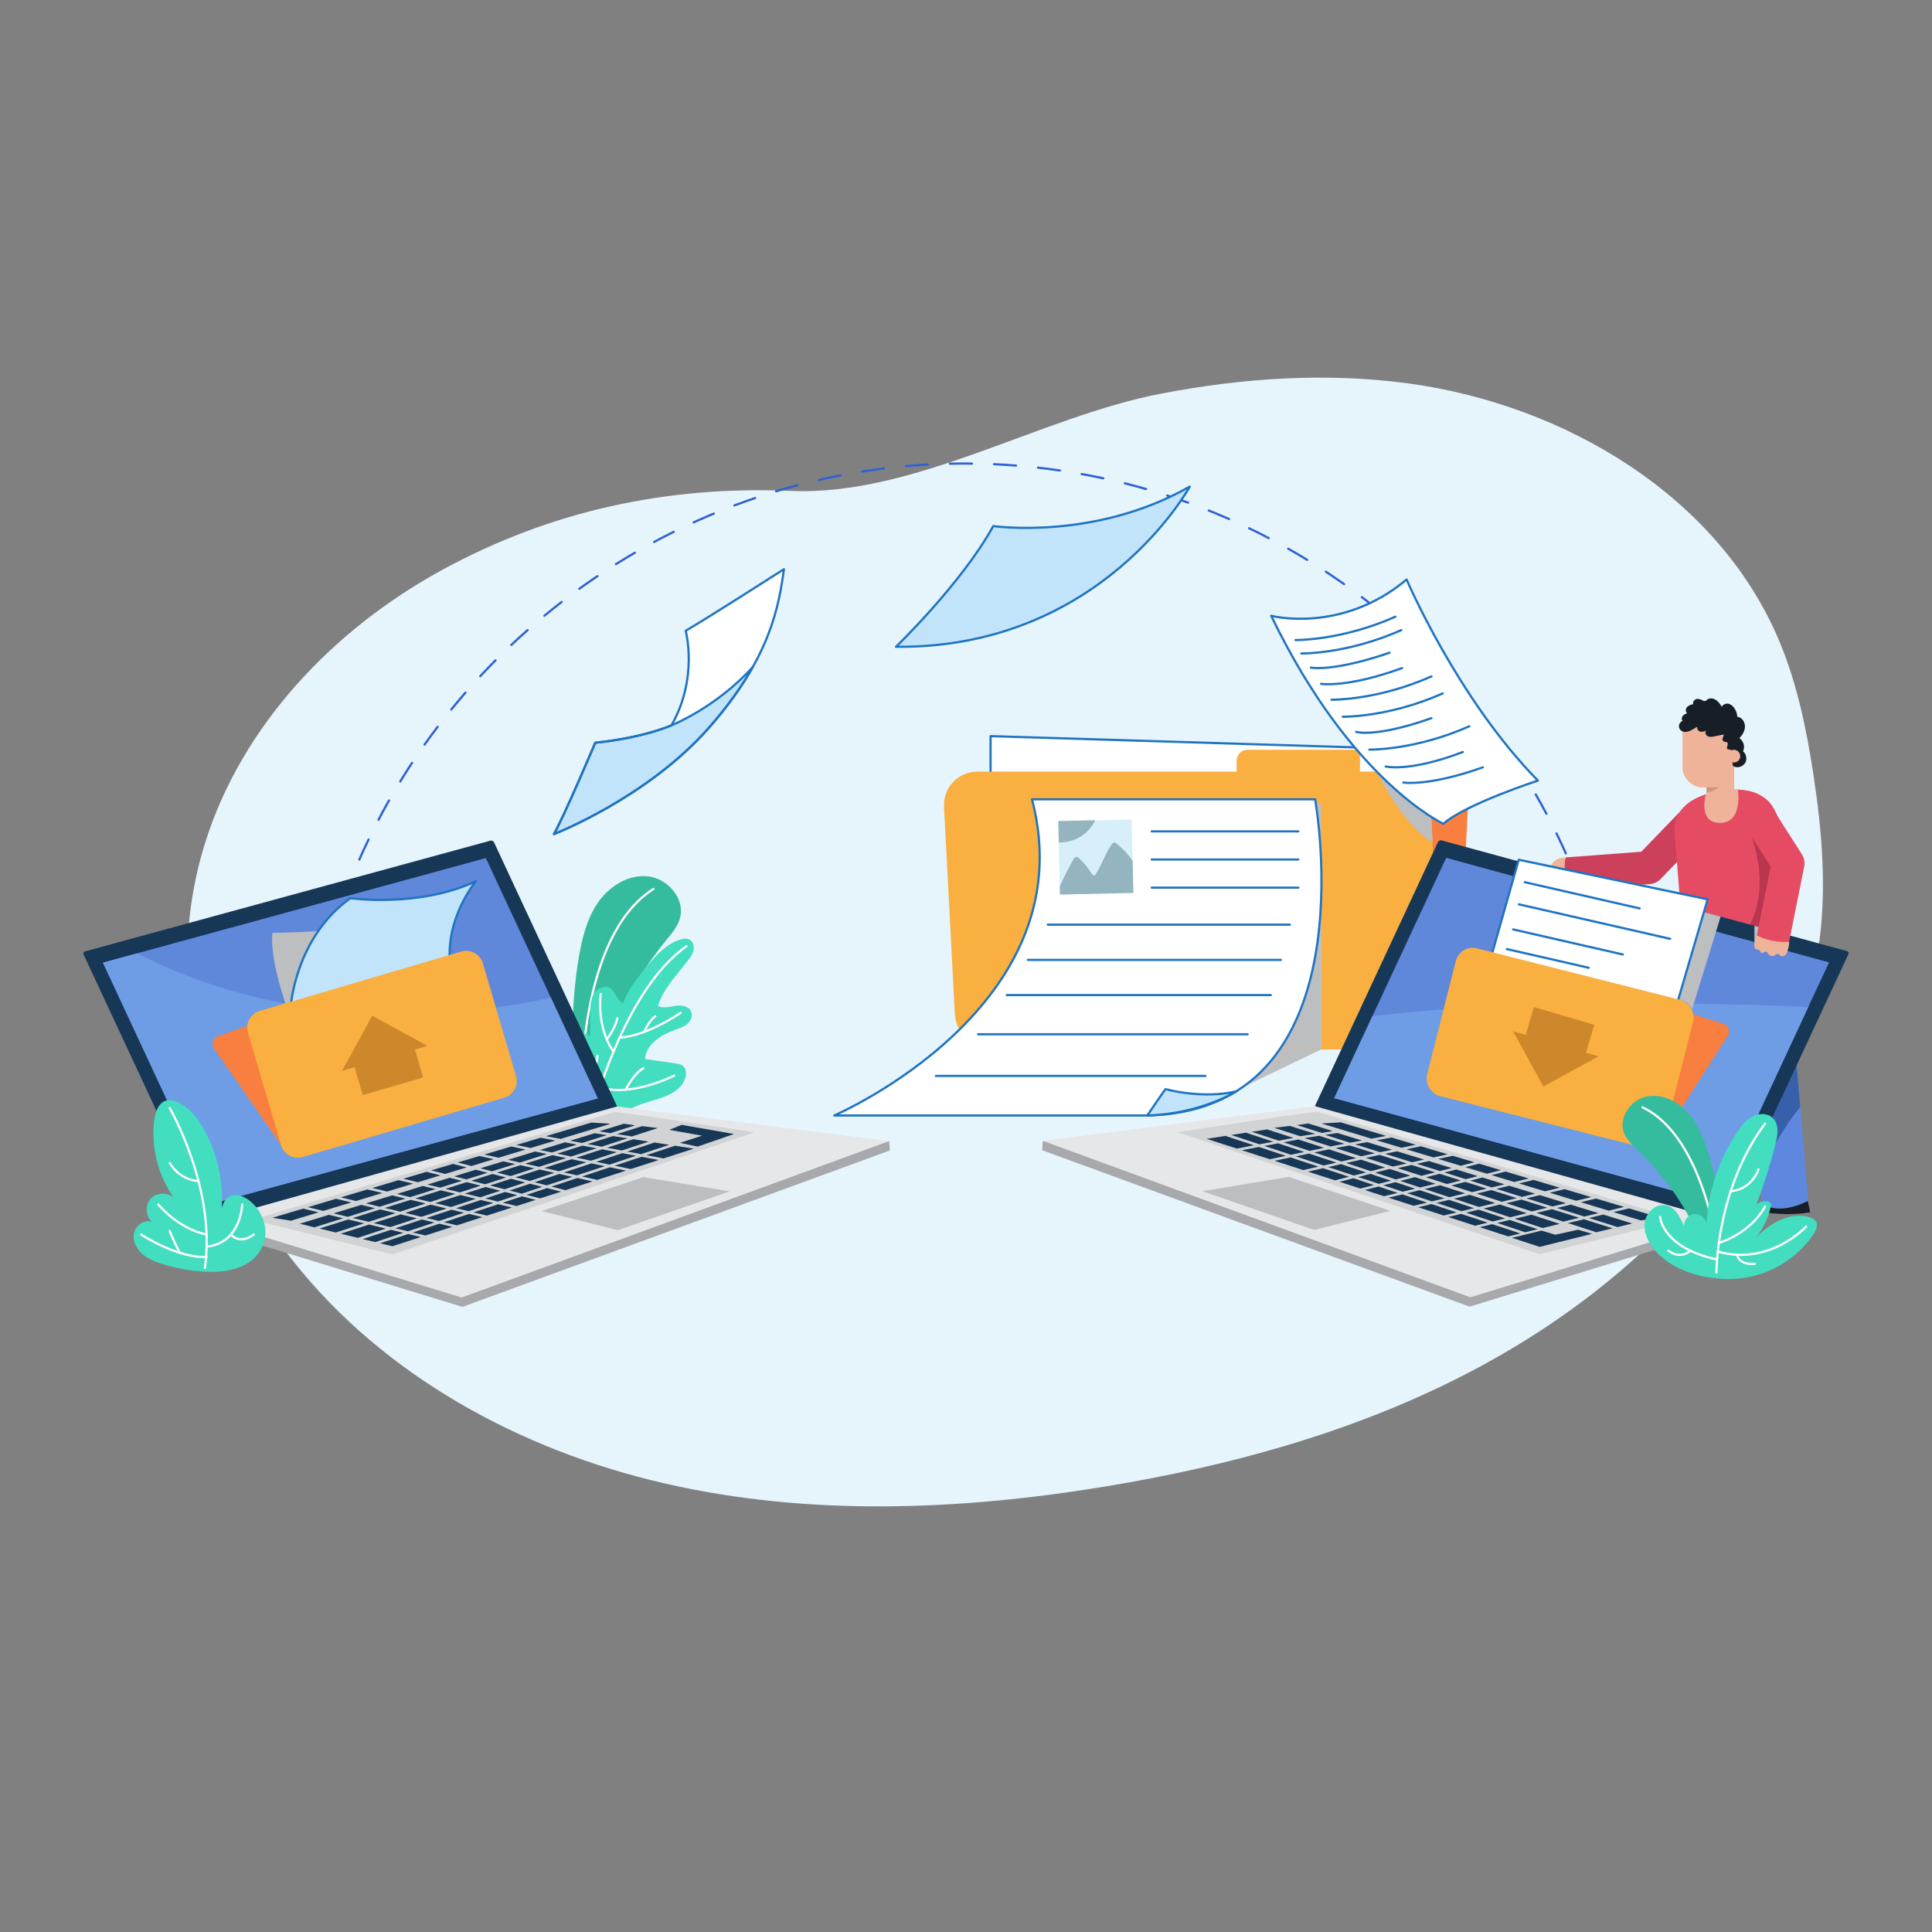 <svg xmlns="http://www.w3.org/2000/svg" xmlns:xlink="http://www.w3.org/1999/xlink" width="500" height="500" fill="none"><rect width="100%" height="100%" fill="#808080" stroke="none"/><g><g id="Objects"><g><g><path d="M364.47,99.23c40.57,5.49,80.53,29.28,96.18,67.1,4.5,10.88,6.89,22.51,8.66,34.14,2.21,14.56,3.49,29.42,1.42,44-2.52,17.71-9.95,34.49-19.89,49.37-17.93,26.86-43.94,47.77-72.73,62.41-28.79,14.64-60.34,23.24-92.21,28.48-37.69,6.19-76.62,7.73-113.84-.81-37.22-8.54-72.75-27.8-96.38-57.8-23.63-30.01-34.01-71.31-22.66-107.78,9.51-30.58,33.26-55.47,61.37-70.82,28.2-15.4,58.48-21.84,90.23-20.47,32.01,1.38,64.52-19.16,95.93-25.19,21.02-4.03,42.65-5.51,63.93-2.63Z" fill="#e6f5fc"></path><g><path d="M415.37,250.51c-.22-.92-.45-1.84-.69-2.75" fill="none" stroke="#2f61d4" stroke-linecap="round" stroke-linejoin="round" stroke-width=".57"></path><path d="M413.16,242.26c-20.86-70.7-86.25-122.3-163.71-122.3s-145.28,53.53-164.83,126.25" fill="none" stroke="#2f61d4" stroke-dasharray="5.71 5.71" stroke-linecap="round" stroke-linejoin="round" stroke-width=".57"></path><path d="M83.9,248.98c-.23.92-.45,1.83-.67,2.76" fill="none" stroke="#2f61d4" stroke-linecap="round" stroke-linejoin="round" stroke-width=".57"></path></g></g><g><polygon points="311.95 286.02 341.99 271.55 327.21 271.55 311.95 286.02" fill="#bcbec0"></polygon><g><g><path d="M259.84,271.55h107.61c5.04,0,9.38-4.12,9.65-9.17l2.8-53.52c.26-5.04-3.64-9.17-8.69-9.17h-107.61c-5.04,0-9.38,4.12-9.65,9.17l-2.8,53.52c-.26,5.04,3.64,9.17,8.69,9.17Z" fill="#f97f40"></path><polygon points="256.36 204.87 256.36 190.51 370.63 194.04 366.78 229.72 256.36 204.87" fill="#fff"></polygon><polygon points="256.36 204.87 256.36 190.51 370.63 194.04 366.78 229.72 256.36 204.87" fill="none" stroke="#1f74c2" stroke-linecap="round" stroke-linejoin="round" stroke-width=".57"></polygon><path d="M364.37,271.55h-107.61c-5.04,0-9.38-4.12-9.65-9.17l-2.8-53.52c-.26-5.04,3.64-9.17,8.69-9.17h107.61c5.04,0,9.38,4.12,9.65,9.17l2.8,53.52c.26,5.04-3.64,9.17-8.69,9.17Z" fill="#faaf41"></path><path d="M356.29,199.7s6.03,13.04,14.44,18.34l-.26-6.58s-11.16-8.56-14.18-11.76Z" fill="#bcbec0"></path><path d="M320.04,201.49v-4.64c0-1.55,1.26-2.81,2.81-2.81h29.11v7.92l-31.92-.47Z" fill="#faaf41"></path></g><polygon points="341.87 222.44 341.87 207.83 337.52 207.83 341.87 222.44" fill="#bcbec0"></polygon><polygon points="341.99 233.39 341.99 271.55 324.56 271.55 341.99 233.39" fill="#bcbec0"></polygon><path d="M267.07,206.86h73.28s14.86,81.83-44.72,81.83h-79.73s65.3-28.11,51.18-81.83Z" fill="#fff"></path><path d="M267.07,206.86h73.28s14.86,81.83-44.72,81.83h-79.73s65.3-28.11,51.18-81.83Z" fill="none" stroke="#1f74c2" stroke-linecap="round" stroke-linejoin="round" stroke-width=".57"></path><g><rect x="274.09" y="212.28" width="19.01" height="19.01" transform="translate(-4.75 6.21) rotate(-1.24)" fill="#d7eff9"></rect><path d="M293.31,231.08l-.18-8.33c-1.2-1.69-2.61-3.21-4.24-4.48-.13-.11-.28-.21-.45-.23-.31-.03-.55.24-.73.49-1.72,2.39-2.53,5.33-4.19,7.76-.06.08-.12.17-.21.22-.31.17-.64-.18-.83-.49-.88-1.43-1.95-2.74-3.19-3.88-.17-.16-.36-.32-.59-.35-.47-.06-.82.41-1.04.83-.61,1.11-1.2,2.22-1.77,3.35-.57,1.12-1.09,2.28-1.62,3.43l.05,2.1,19.01-.41Z" fill="#94b5bf"></path><path d="M283.45,212.28l-9.56.21.12,5.55c1.16,0,2.32-.16,3.43-.51,2.62-.83,4.89-2.76,6.01-5.25Z" fill="#94b5bf"></path></g><line x1="298.07" y1="215.16" x2="336" y2="215.16" fill="none" stroke="#1f74c2" stroke-linecap="round" stroke-linejoin="round" stroke-width=".57"></line><line x1="298.07" y1="222.44" x2="336" y2="222.44" fill="none" stroke="#1f74c2" stroke-linecap="round" stroke-linejoin="round" stroke-width=".57"></line><line x1="298.07" y1="229.72" x2="336" y2="229.72" fill="none" stroke="#1f74c2" stroke-linecap="round" stroke-linejoin="round" stroke-width=".57"></line><line x1="271.16" y1="239.3" x2="333.81" y2="239.3" fill="none" stroke="#1f74c2" stroke-linecap="round" stroke-linejoin="round" stroke-width=".57"></line><line x1="266.02" y1="248.42" x2="331.49" y2="248.42" fill="none" stroke="#1f74c2" stroke-linecap="round" stroke-linejoin="round" stroke-width=".57"></line><line x1="260.57" y1="257.53" x2="328.88" y2="257.53" fill="none" stroke="#1f74c2" stroke-linecap="round" stroke-linejoin="round" stroke-width=".57"></line><line x1="253.14" y1="267.67" x2="322.89" y2="267.67" fill="none" stroke="#1f74c2" stroke-linecap="round" stroke-linejoin="round" stroke-width=".57"></line><line x1="242.2" y1="278.45" x2="311.95" y2="278.45" fill="none" stroke="#1f74c2" stroke-linecap="round" stroke-linejoin="round" stroke-width=".57"></line><path d="M296.93,288.68s4.79-7.11,4.79-6.87,10.19,2.66,18.24.61c0,0-9.05,5.86-23.03,6.26Z" fill="#c2e4fa"></path><path d="M296.93,288.68s4.79-7.11,4.79-6.87,10.19,2.66,18.24.61c0,0-9.05,5.86-23.03,6.26Z" fill="none" stroke="#1f74c2" stroke-linecap="round" stroke-linejoin="round" stroke-width=".57"></path></g></g><path d="M402.54,222.66c-.83.58-1.38,1.56-1.37,2.57,0,.14.01.28.09.39.08.11.2.16.32.22,1.46.62,3.06.9,4.64.81.07,0,.14,0,.2-.05.06-.04.09-.11.12-.18.31-.78.42-1.65.25-2.48-.15-.71-.62-1.87-1.44-1.97-.94-.11-2.04.14-2.81.69Z" fill="#eeb399"></path><g><path d="M154.05,192.22s-8.2,19.37-10.69,23.64c0,0,24-9.27,40.04-27.44s18.18-31.72,19.48-41.11c0,0-20.79,13.31-25.42,15.92,0,0,3.33,12.24-3.68,24.47,0,0-7.01,3.21-19.72,4.51Z" fill="#fff"></path><path d="M143.36,215.86s24-9.27,40.04-27.44c5.04-5.71,8.7-10.96,11.4-15.77-9.6,10.58-21.03,15.06-21.03,15.06,0,0-7.01,3.21-19.72,4.51,0,0-8.2,19.37-10.69,23.64Z" fill="#c2e4fa"></path><path d="M231.87,167.4s16.99-16.39,25.19-31.25c0,0,26.26,3.8,50.85-10.22,0,0-22.81,41.94-76.03,41.46Z" fill="#c2e4fa"></path><g><path d="M328.98,159.37s18.18,4.75,35.05-9.39c0,0,13.19,30.89,33.98,52.04,0,0-18.65,6.06-24.47,11.17,0,0-23.88-10.93-44.55-53.82Z" fill="#fff"></path><path d="M328.98,159.37s18.18,4.75,35.05-9.39c0,0,13.19,30.89,33.98,52.04,0,0-18.65,6.06-24.47,11.17,0,0-23.88-10.93-44.55-53.82Z" fill="none" stroke="#1f74c2" stroke-linecap="round" stroke-linejoin="round" stroke-width=".57"></path><path d="M335.26,165.64s11.75.22,25.88-6.04" fill="none" stroke="#1f74c2" stroke-linecap="round" stroke-linejoin="round" stroke-width=".57"></path><path d="M336.77,169.12s11.75.22,25.88-6.04" fill="none" stroke="#1f74c2" stroke-linecap="round" stroke-linejoin="round" stroke-width=".57"></path><path d="M339.25,172.78s5.71,1.18,20.36-3.86" fill="none" stroke="#1f74c2" stroke-linecap="round" stroke-linejoin="round" stroke-width=".57"></path><path d="M341.89,176.98s6.74,1.1,20.97-4.08" fill="none" stroke="#1f74c2" stroke-linecap="round" stroke-linejoin="round" stroke-width=".57"></path><path d="M344.59,181.09s11.75.22,25.88-6.04" fill="none" stroke="#1f74c2" stroke-linecap="round" stroke-linejoin="round" stroke-width=".57"></path><path d="M347.52,185.49s11.76.22,25.88-6.04" fill="none" stroke="#1f74c2" stroke-linecap="round" stroke-linejoin="round" stroke-width=".57"></path><path d="M350.98,189.41s4.98,1.58,19.49-3.56" fill="none" stroke="#1f74c2" stroke-linecap="round" stroke-linejoin="round" stroke-width=".57"></path><path d="M354.38,194s11.76.22,25.88-6.04" fill="none" stroke="#1f74c2" stroke-linecap="round" stroke-linejoin="round" stroke-width=".57"></path><path d="M358.6,198.36s5.99,1.58,20-3.74" fill="none" stroke="#1f74c2" stroke-linecap="round" stroke-linejoin="round" stroke-width=".57"></path><path d="M363.18,202.52s6.47,1.08,20.59-3.94" fill="none" stroke="#1f74c2" stroke-linecap="round" stroke-linejoin="round" stroke-width=".57"></path></g><path d="M154.05,192.22s-8.2,19.37-10.69,23.64c0,0,24-9.27,40.04-27.44s18.18-31.72,19.48-41.11c0,0-20.79,13.31-25.42,15.92,0,0,3.33,12.24-3.68,24.47,0,0-7.01,3.21-19.72,4.51Z" fill="none" stroke="#1f74c2" stroke-linecap="round" stroke-linejoin="round" stroke-width=".57"></path><path d="M143.36,215.86s24-9.27,40.04-27.44c5.04-5.71,8.7-10.96,11.4-15.77-9.6,10.58-21.03,15.06-21.03,15.06,0,0-7.01,3.21-19.72,4.51,0,0-8.2,19.37-10.69,23.64Z" fill="none" stroke="#1f74c2" stroke-linecap="round" stroke-linejoin="round" stroke-width=".57"></path><path d="M231.87,167.4s16.99-16.39,25.19-31.25c0,0,26.26,3.8,50.85-10.22,0,0-22.81,41.94-76.03,41.46Z" fill="none" stroke="#1f74c2" stroke-linecap="round" stroke-linejoin="round" stroke-width=".57"></path></g><g><g><path d="M149.75,248.01c.86-5.06,2.08-10.21,5-14.43,2.92-4.22,7.9-7.36,13-6.78,5.1.58,9.58,5.81,8.24,10.77-.61,2.25-2.19,4.07-3.67,5.87-5.1,6.22-9.35,13.14-12.62,20.49-1.58,3.56-2.93,7.22-4.04,10.95-.57,1.93-.68,4.06-1.09,6.03-.62,2.93-.73,5.24-3.92,5.82-.68.12-1.49.03-1.91-.52-.16-.2-.24-.45-.32-.7-1.03-3.18-.57-6.15-.57-9.39,0-3.53.2-7.06.31-10.59.18-5.87.62-11.73,1.6-17.52Z" fill="#35bc9e"></path><path d="M150.46,284.04s-1.11-41.43,18.65-53.98" fill="none" stroke="#fff" stroke-linecap="round" stroke-linejoin="round" stroke-width=".57"></path></g><g><path d="M167.32,285.3c3.98-1.18,8.56-2.29,9.96-6.1.41-1.12.39-2.54-.52-3.31-.56-.48-1.33-.6-2.06-.7-2.59-.37-5.19-.74-7.78-1.11.25-3.82,4.17-6.26,7.78-7.55,1.12-.4,2.3-.78,3.2-1.56.9-.78,1.46-2.11.97-3.2-.63-1.41-2.53-1.67-4.05-1.45s-3.16.7-4.55.04c1.41-4.52,4.89-8.03,7.77-11.78.64-.83,1.26-1.71,1.46-2.74.19-1.03-.18-2.23-1.11-2.7-.72-.36-1.59-.22-2.36.03-3.52,1.11-6.19,3.94-8.5,6.81-2.32,2.88-5.07,6.04-6.19,9.56-1.82-.58-1.87-2.66-3.29-3.72-1.34-1.01-3.41-.19-4.3,1.23-.89,1.42-.94,3.19-.96,4.87-.03,2.1-.05,4.21-.08,6.31-2.05-1.84-5.62-.24-6.69,2.31-1.07,2.54-.44,5.45.23,8.12.64,2.58,1.31,5.2,2.63,7.5,5.01,8.76,10.96,1.48,17.58-.58.29-.09.58-.18.87-.26Z" fill="#43ddc0"></path><path d="M153.19,288.48s8.06-32.06,24.46-43.6" fill="none" stroke="#fff" stroke-linecap="round" stroke-linejoin="round" stroke-width=".57"></path><path d="M149.13,270.01s.31,8.42,5.48,13.56" fill="none" stroke="#fff" stroke-linecap="round" stroke-linejoin="round" stroke-width=".57"></path><path d="M155.48,257.26s-1.27,8.3,3.29,14.93" fill="none" stroke="#fff" stroke-linecap="round" stroke-linejoin="round" stroke-width=".57"></path><path d="M174.48,278.37s-11.1,5.65-19.16,3.02" fill="none" stroke="#fff" stroke-linecap="round" stroke-linejoin="round" stroke-width=".57"></path><path d="M176.15,262.11s-8.62,6.02-15.78,6.43" fill="none" stroke="#fff" stroke-linecap="round" stroke-linejoin="round" stroke-width=".57"></path><path d="M166.71,267.06s1.24-2.89,2.87-4.03" fill="none" stroke="#fff" stroke-linecap="round" stroke-linejoin="round" stroke-width=".57"></path><path d="M161.95,282s1.97-4.09,4.55-5.54" fill="none" stroke="#fff" stroke-linecap="round" stroke-linejoin="round" stroke-width=".57"></path><path d="M152.23,280.49s2.28-4.25,2.4-7.24" fill="none" stroke="#fff" stroke-linecap="round" stroke-linejoin="round" stroke-width=".57"></path><path d="M157.02,268.97s2.03-2.4,2.77-5.47" fill="none" stroke="#fff" stroke-linecap="round" stroke-linejoin="round" stroke-width=".57"></path></g><g><path d="M159.9,288.75l-100.3,28.11c-1.72-.7-3.75-1.3-5.21-1l.2,2.41,65.09,19.95,110.63-40.49-70.41-8.97Z" fill="#a7a9ac"></path><path d="M230.11,295.32l.2,2.41s-7.01.3-7.84-.16c-.84-.47,7.64-2.24,7.64-2.24Z" fill="#a7a9ac"></path><g><path d="M159.41,287.18l-105.01,28.68c-.33.09-.75-.13-.92-.5l-31.83-68.3c-.17-.37-.04-.74.3-.83l105.01-28.68c.33-.09.75.13.92.5l31.83,68.3c.17.37.04.74-.3.83Z" fill="#173756"></path><polygon points="154.71 284.26 55.62 311.33 26.64 249.13 125.73 222.07 154.71 284.26" fill="#5f88db"></polygon><path d="M55.62,311.33l99.09-27.06-12.13-26.04c-50.47,10.73-86.98-1.18-107.12-11.5l-8.82,2.41,28.98,62.19Z" fill="#6e9ce5"></path></g><polygon points="54.39 315.86 119.48 335.8 230.11 295.32 159.7 286.35 54.39 315.86" fill="#e6e7e8"></polygon><path d="M65.27,315.67l93.78-27.89s-2.71-.1,0,0c2.9.11,38.65,5.69,36.22,5.28l-93.7,31.6-36.31-8.99Z" fill="#d1d3d4"></path><polygon points="127.77 300 124.08 299.17 118.44 300.85 121.98 301.76 127.77 300" fill="#173756"></polygon><polygon points="136.02 297.5 132.3 296.71 125.35 298.79 129.04 299.62 136.02 297.5" fill="#173756"></polygon><polygon points="90.89 311.19 86.96 310.24 79.68 312.42 83.67 313.38 90.89 311.19" fill="#173756"></polygon><polygon points="120.78 302.12 117.23 301.21 111.59 302.89 115.18 303.82 120.78 302.12" fill="#173756"></polygon><polygon points="98.94 308.75 95.09 307.82 88.2 309.87 92.12 310.82 98.94 308.75" fill="#173756"></polygon><polygon points="143.72 295.16 139.91 294.44 133.61 296.32 137.32 297.1 143.72 295.16" fill="#173756"></polygon><polygon points="106.9 306.33 103.13 305.42 96.34 307.45 100.17 308.37 106.9 306.33" fill="#173756"></polygon><polygon points="113.98 304.18 110.38 303.26 104.37 305.05 108.13 305.96 113.98 304.18" fill="#173756"></polygon><polygon points="158.01 290.83 153.05 290.52 141.27 294.04 145.06 294.75 158.01 290.83" fill="#173756"></polygon><polygon points="70.5 315.16 75.3 315.92 82.44 313.75 78.44 312.79 70.5 315.16" fill="#173756"></polygon><polygon points="90.1 315.6 82.67 317.94 86.89 318.97 94.23 316.6 90.1 315.6" fill="#173756"></polygon><polygon points="171.74 299.8 179.54 297.27 174.69 296.51 167.3 298.96 171.74 299.8" fill="#173756"></polygon><polygon points="165.9 298.69 173.19 296.28 169.38 295.68 162.33 298.02 165.9 298.69" fill="#173756"></polygon><polygon points="95.52 316.91 88.17 319.28 92.6 320.36 99.86 317.96 95.52 316.91" fill="#173756"></polygon><polygon points="98.26 312.3 104.95 310.19 101.5 309.36 94.71 311.44 98.26 312.3" fill="#173756"></polygon><polygon points="85.1 314.4 77.58 316.7 81.37 317.63 88.79 315.29 85.1 314.4" fill="#173756"></polygon><polygon points="90 314.91 97.06 312.68 93.49 311.82 86.32 314.02 90 314.91" fill="#173756"></polygon><polygon points="106.15 309.82 112.74 307.74 109.4 306.93 102.72 308.99 106.15 309.82" fill="#173756"></polygon><polygon points="155.68 296.76 162.39 294.59 158.62 294.01 152.06 296.08 155.68 296.76" fill="#173756"></polygon><polygon points="163.51 294.11 170.22 291.94 166.21 291.44 159.64 293.51 163.51 294.11" fill="#173756"></polygon><polygon points="142.82 298.26 149.3 296.22 146.21 295.63 139.75 297.62 142.82 298.26" fill="#173756"></polygon><polygon points="160.92 297.75 167.87 295.45 163.91 294.83 157.1 297.03 160.92 297.75" fill="#173756"></polygon><polygon points="127.34 303.14 133.33 301.25 130.21 300.55 124.31 302.36 127.34 303.14" fill="#173756"></polygon><polygon points="157.08 293.77 153.9 293.27 147.55 295.22 150.62 295.8 157.08 293.77" fill="#173756"></polygon><polygon points="164.36 291.24 161.44 290.82 155.09 292.77 157.9 293.28 164.36 291.24" fill="#173756"></polygon><polygon points="113.94 307.36 119.51 305.6 116.37 304.8 110.62 306.56 113.94 307.36" fill="#173756"></polygon><polygon points="134.57 300.86 141.55 298.66 138.47 298.01 131.46 300.16 134.57 300.86" fill="#173756"></polygon><polygon points="120.69 305.23 126.17 303.51 123.12 302.72 117.56 304.43 120.69 305.23" fill="#173756"></polygon><polygon points="145.98 303.43 149.32 304.18 156.5 301.8 153.07 301.08 145.98 303.43" fill="#173756"></polygon><polygon points="110.16 311.45 106.26 310.51 99.57 312.62 103.57 313.58 110.16 311.45" fill="#173756"></polygon><polygon points="103.68 314.28 96.71 316.53 101.03 317.57 107.9 315.3 103.68 314.28" fill="#173756"></polygon><polygon points="124.39 306.86 120.78 305.93 115.25 307.68 119.03 308.59 124.39 306.86" fill="#173756"></polygon><polygon points="98.37 313 91.3 315.22 95.41 316.21 102.38 313.96 98.37 313" fill="#173756"></polygon><polygon points="117.85 308.97 114.05 308.06 107.46 310.13 111.35 311.07 117.85 308.97" fill="#173756"></polygon><polygon points="154.38 297.18 150.74 296.49 144.2 298.55 147.79 299.31 154.38 297.18" fill="#173756"></polygon><polygon points="130.96 304.74 127.44 303.83 121.96 305.56 125.55 306.49 130.96 304.74" fill="#173756"></polygon><polygon points="146.54 299.71 142.94 298.95 135.92 301.16 139.52 301.97 146.54 299.71" fill="#173756"></polygon><polygon points="138.31 302.37 134.68 301.55 128.61 303.46 132.12 304.37 138.31 302.37" fill="#173756"></polygon><polygon points="118.02 312.68 121.26 313.46 127.67 311.34 124.42 310.56 118.02 312.68" fill="#173756"></polygon><polygon points="138.32 305.96 141.48 306.77 148.12 304.57 144.78 303.82 138.32 305.96" fill="#173756"></polygon><polygon points="131.85 308.1 135 308.92 140.33 307.15 137.18 306.34 131.85 308.1" fill="#173756"></polygon><polygon points="161.05 298.44 154.3 300.67 157.73 301.4 164.62 299.11 161.05 298.44" fill="#173756"></polygon><polygon points="102.31 317.88 105.55 318.66 112.42 316.39 109.18 315.6 102.31 317.88" fill="#173756"></polygon><polygon points="166.03 299.38 159.08 301.68 163.23 302.55 170.45 300.21 166.03 299.38" fill="#173756"></polygon><polygon points="101.14 318.27 93.88 320.67 97.11 321.45 104.38 319.05 101.14 318.27" fill="#173756"></polygon><polygon points="110.35 315.22 113.59 316 120.09 313.85 116.85 313.07 110.35 315.22" fill="#173756"></polygon><polygon points="151.72 300.8 147.91 300 140.86 302.27 144.66 303.13 151.72 300.8" fill="#173756"></polygon><polygon points="125.59 310.17 128.84 310.96 133.86 309.29 130.7 308.48 125.59 310.17" fill="#173756"></polygon><polygon points="130.12 311.26 133.67 312.12 138.62 310.52 135.1 309.61 130.12 311.26" fill="#173756"></polygon><polygon points="106.83 318.97 110.09 319.75 117.05 317.5 113.7 316.7 106.83 318.97" fill="#173756"></polygon><polygon points="136.25 309.24 139.78 310.14 145.18 308.4 141.58 307.47 136.25 309.24" fill="#173756"></polygon><polygon points="98.38 321.76 101.52 322.53 108.9 320.14 105.66 319.36 98.38 321.76" fill="#173756"></polygon><polygon points="143.46 303.53 139.64 302.67 133.37 304.69 137.08 305.64 143.46 303.53" fill="#173756"></polygon><polygon points="114.87 316.31 118.23 317.12 124.81 314.99 121.37 314.16 114.87 316.31" fill="#173756"></polygon><polygon points="142.72 307.09 146.33 308.02 153.35 305.75 149.43 304.87 142.72 307.09" fill="#173756"></polygon><polygon points="122.54 313.77 126 314.6 132.48 312.5 128.94 311.65 122.54 313.77" fill="#173756"></polygon><polygon points="104.86 313.89 109.07 314.91 115.57 312.76 111.46 311.76 104.86 313.89" fill="#173756"></polygon><polygon points="129.46 308.16 125.65 307.18 120.33 308.9 124.32 309.86 129.46 308.16" fill="#173756"></polygon><polygon points="135.93 306.02 132.22 305.06 126.81 306.81 130.6 307.78 135.93 306.02" fill="#173756"></polygon><polygon points="150.63 304.47 154.56 305.36 161.98 302.96 157.85 302.09 150.63 304.47" fill="#173756"></polygon><polygon points="123.15 310.25 119.14 309.28 112.64 311.38 116.74 312.37 123.15 310.25" fill="#173756"></polygon><polygon points="152.95 300.39 159.65 298.17 155.81 297.45 149.16 299.59 152.95 300.39" fill="#173756"></polygon><polygon points="175.97 295.77 180.52 296.74 189.97 293.48 176.39 291.11 173.22 292.41 181.68 293.91 175.97 295.77" fill="#173756"></polygon><polygon points="140.14 313.42 166.49 304.64 188.82 308.33 159.92 318.36 140.14 313.42" fill="#bcbec0"></polygon></g><g><path d="M74.56,261.68s-4.86-13.02-4.06-20.26c0,0,21.32-.15,29.33-3.11l4.54,16.69-29.81,6.68Z" fill="#bcbec0"></path><path d="M66.59,264.55c-2.76.96-7.3,2.57-10.17,3.59-1.32.47-1.83,2.07-1.02,3.22l17.36,25.02c1.3,1.85.86-4.37.5-6.6l-3.89-23.57c-.21-1.3-1.54-2.09-2.79-1.66Z" fill="#f97f40"></path><g><path d="M75.24,260.5s1.14-17.8,15.43-28.05c0,0,17.73,2.52,32.47-4.37,0,0-9.31,11.09-6.1,24.52l-41.8,7.89Z" fill="#c2e4fa"></path><path d="M75.24,260.5s1.14-17.8,15.43-28.05c0,0,17.73,2.52,32.47-4.37,0,0-9.31,11.09-6.1,24.52l-41.8,7.89Z" fill="none" stroke="#1f74c2" stroke-linecap="round" stroke-linejoin="round" stroke-width=".57"></path></g><path d="M71.68,253.13h54.38c2.48,0,4.5,2.01,4.5,4.5v30.43c0,2.48-2.01,4.5-4.5,4.5h-54.38c-2.48,0-4.5-2.01-4.5-4.5v-30.43c0-2.48,2.01-4.5,4.5-4.5Z" transform="translate(270.74 506.68) rotate(163.6)" fill="#faaf41"></path></g><polygon points="110.62 270.66 96.33 262.86 88.53 277.14 91.76 276.19 93.89 283.42 109.5 278.84 107.38 271.61 110.62 270.66" fill="#ce882c"></polygon><g><path d="M57.39,312.69c.46-6.97-1.11-14.07-4.47-20.2-1.62-2.96-3.79-5.81-6.85-7.23-.88-.41-1.88-.7-2.83-.5-2.2.45-3.11,3.07-3.36,5.3-.79,6.95,1.05,14.17,5.07,19.89-1.64-1.5-4.51-1.35-5.99.31s-1.3,4.53.38,5.99c-1.85-.73-4.07.7-4.59,2.62s.36,4.02,1.79,5.4c1.43,1.38,3.33,2.17,5.22,2.77,6.95,2.23,20.29,4.4,25.31-2.95,6.25-9.15-7.39-20.71-9.69-11.41Z" fill="#43ddc0"></path><path d="M43.92,286.77s12.08,20.7,9.1,41.39" fill="none" stroke="#fff" stroke-linecap="round" stroke-linejoin="round" stroke-width=".57"></path><path d="M36.55,319.5s9.06,6.07,16.94,5.82" fill="none" stroke="#fff" stroke-linecap="round" stroke-linejoin="round" stroke-width=".57"></path><path d="M62.68,311.7s-.26,10.02-9.19,10.93" fill="none" stroke="#fff" stroke-linecap="round" stroke-linejoin="round" stroke-width=".57"></path><path d="M40.95,311.7s5.14,6.32,12.51,7.8" fill="none" stroke="#fff" stroke-linecap="round" stroke-linejoin="round" stroke-width=".57"></path><path d="M59.75,319.5s2.2,2.79,5.91,0" fill="none" stroke="#fff" stroke-linecap="round" stroke-linejoin="round" stroke-width=".57"></path><path d="M46.57,324.23s-1.35-2.32-2.65-5.66" fill="none" stroke="#fff" stroke-linecap="round" stroke-linejoin="round" stroke-width=".57"></path><path d="M51.37,305.65s-4.66,0-7.45-4.69" fill="none" stroke="#fff" stroke-linecap="round" stroke-linejoin="round" stroke-width=".57"></path></g></g><g><path d="M442.14,208.56c-1.69-1.63-4.38-1.59-6.01.1l-11.37,11.77-19.43,1.46s-1.19,1.09.63,8.48l21.05-1.58c1.04-.08,2.01-.54,2.74-1.29l12.5-12.93c1.63-1.69,1.59-4.38-.1-6.01Z" fill="#cc405b"></path><g><path d="M429.26,311.43l-2.73,2.31s7.84,1.65,14.78.41l-.74-3.39-11.31.66Z" fill="#171e26"></path><path d="M456.43,311.02l-2.73,2.31s7.84,1.65,14.78.41l-.74-3.39-11.31.66Z" fill="#171e26"></path><path d="M435.53,242.95s-10.17,46.05-7.24,69.18c0,0,7.17,2.72,12.72,0,0,0,1.36-45.16,8.54-59.41l6.46,58.73s3.8,3.4,11.95-.68l-5.98-70.44-26.45,2.62Z" fill="#5e88df"></path><path d="M455.9,252.87l-5.29,9.59,4.61,41.95c1.98-4.39,5.76-11.96,10.67-17.89l-2.42-28.51c-4.29-3.01-7.58-5.13-7.58-5.13Z" fill="#3760aa"></path><path d="M449.54,252.87s-.02,0-.02,0l-.75-.12s-.09-.04-.11-.08c-1.45-3.1-1.59-7.38-1.59-7.42,0-.08.06-.15.15-.15.1,0,.15.06.15.15,0,.04.14,4.2,1.53,7.23l.48.08c-.1-.97-.5-5.22-.17-7.33.01-.08.09-.13.17-.13.08.01.14.09.13.17-.36,2.3.18,7.39.19,7.44,0,.05-.01.09-.05.12-.03.03-.07.04-.1.04Z" fill="#06263a"></path><path d="M433.33,214.51l2.2,28.44s6.42,3.5,15.49,2.44,11.05-5.06,11.05-5.06c0,0-1.57-27.9-1.83-28.18-.26-.28-1.34-9.44-14.45-7.57-13.11,1.87-12.45,9.93-12.45,9.93Z" fill="#e54c64"></path><path d="M460.23,212.15c-.07-.08-.21-.83-.64-1.84-2.55.13-5.15.97-7.61,2.97,0,0,8.09,15.93-.65,28.71l10.4-1.18c.22-.29.32-.48.32-.48,0,0-1.57-27.9-1.83-28.18Z" fill="#ba354e"></path><polygon points="448.81 196.6 448.81 204.49 445.18 212.96 441.65 205.64 441.65 200.9 448.81 196.6" fill="#eeb399"></polygon><path d="M447.83,200.57l-6.18,2.05v2.53c3.45-.46,6.18-4.57,6.18-4.57Z" fill="#cc957f"></path><rect x="435.42" y="184.64" width="13.39" height="19.15" rx="5.07" ry="5.07" fill="#eeb399"></rect><path d="M452.76,254.03s-.06,0-.09-.03c-2.51-1.77-7.79-1.34-7.85-1.34-.08.01-.16-.05-.16-.14,0-.08.05-.16.14-.16.22-.02,5.45-.45,8.05,1.39.07.05.08.14.04.21-.03.04-.08.06-.12.06Z" fill="#06263a"></path><path d="M445.18,212.96c5.27-.05,4.84-6.64,4.6-8.62-1.19-.04-2.51.02-3.99.23-1.66.24-3.1.57-4.35.98-.48,2.05-1.28,7.45,3.74,7.4Z" fill="#eeb399"></path><path d="M439.31,180.85c-.68.04-1.35.74-1.1,1.37-.58.14-1.18.32-1.59.75-.4.44-.48,1.23,0,1.58-.42.19-.85.39-1.14.76-.28.36-.35.94-.02,1.26-.47.17-.84.61-.93,1.11-.09.5.1,1.03.49,1.36.6.51,1.5.45,2.23.15.72-.3,1.35-.79,2.07-1.11-.27.47.13,1.1.65,1.25s1.07-.03,1.57-.23c-.4.43-.08,1.2.45,1.44.53.25,1.16.14,1.73.02.78-.16,1.57-.31,2.35-.47.08.46-.38.89-.28,1.35.07.36.47.56.83.6.11.01.23.02.32.07.3.16.21.6.1.92s-.18.77.13.91c.24.11.6-.07.76.14.2.25-.21.59-.17.9.03.21.26.34.47.33s.4-.12.58-.23c-.05.59-.1,1.18-.15,1.76-.16-.05-.31.12-.32.29s.06.33.07.5c.01.13-.01.26.02.38.06.24.32.39.56.46,1.02.31,2.23-.2,2.72-1.14s.22-2.23-.62-2.89c.58-1.15.15-2.72-.94-3.4.78-.81,1.4-1.83,1.44-2.95.04-1.12-.65-2.31-1.74-2.56-.09-.02-.24,0-.22.1-.03-.79-.27-1.57-.7-2.24-.37-.58-.91-1.1-1.58-1.25-.67-.16-1.47.14-1.73.78-.35-.53-.7-1.06-1.17-1.48-.47-.42-1.08-.73-1.71-.7-.31.01-.62.11-.88.29-.23.16-.41.4-.71.41-.28,0-.55-.21-.8-.32-.34-.15-.7-.26-1.07-.24Z" fill="#171e26"></path><path d="M450.38,195.69c0,.91-.73,1.64-1.64,1.64s-1.64-.73-1.64-1.64.73-1.64,1.64-1.64,1.64.73,1.64,1.64Z" fill="#eeb399"></path></g><g><path d="M340.1,288.69l100.3,28.11c1.72-.7,3.75-1.3,5.21-1l-.2,2.41-65.09,19.95-110.63-40.49,70.41-8.97Z" fill="#a7a9ac"></path><path d="M269.89,295.25l-.2,2.41s7.01.3,7.84-.16c.84-.47-7.64-2.25-7.64-2.25Z" fill="#a7a9ac"></path><g><path d="M340.59,287.11l105.01,28.68c.33.09.75-.13.92-.5l31.83-68.3c.17-.37.04-.74-.3-.83l-105.01-28.68c-.33-.09-.75.13-.92.5l-31.83,68.3c-.17.37-.04.74.3.83Z" fill="#173756"></path><polygon points="345.29 284.2 444.38 311.26 473.36 249.07 374.27 222.01 345.29 284.2" fill="#5f88db"></polygon><path d="M444.38,311.26l23.59-50.62c-10.9-.57-21.83-.81-32.69-.92-26.7-.28-53.62.12-80.1,3.26l-9.89,21.22,99.09,27.06Z" fill="#6e9ce5"></path></g><polygon points="445.61 315.79 380.52 335.74 269.89 295.25 340.3 286.28 445.61 315.79" fill="#e6e7e8"></polygon><path d="M434.73,315.61l-93.78-27.89s2.71-.1,0,0c-2.9.11-38.65,5.69-36.22,5.28l93.7,31.6,36.31-8.99Z" fill="#d1d3d4"></path><polygon points="372.23 299.94 375.92 299.11 381.56 300.79 378.02 301.7 372.23 299.94" fill="#173756"></polygon><polygon points="363.98 297.43 367.7 296.65 374.65 298.73 370.96 299.55 363.98 297.43" fill="#173756"></polygon><polygon points="409.11 311.13 413.04 310.18 420.32 312.35 416.33 313.32 409.11 311.13" fill="#173756"></polygon><polygon points="379.22 302.06 382.77 301.15 388.41 302.83 384.82 303.76 379.22 302.06" fill="#173756"></polygon><polygon points="401.06 308.68 404.91 307.75 411.8 309.81 407.88 310.75 401.06 308.68" fill="#173756"></polygon><polygon points="356.28 295.1 360.09 294.38 366.39 296.26 362.68 297.04 356.28 295.1" fill="#173756"></polygon><polygon points="393.1 306.27 396.87 305.36 403.66 307.38 399.83 308.31 393.1 306.27" fill="#173756"></polygon><polygon points="386.01 304.12 389.62 303.19 395.63 304.99 391.87 305.9 386.01 304.12" fill="#173756"></polygon><polygon points="341.99 290.76 346.95 290.46 358.73 293.97 354.94 294.69 341.99 290.76" fill="#173756"></polygon><polygon points="429.5 315.09 424.7 315.86 417.56 313.69 421.56 312.73 429.5 315.09" fill="#173756"></polygon><polygon points="409.9 315.54 417.33 317.88 413.11 318.9 405.77 316.53 409.9 315.54" fill="#173756"></polygon><polygon points="320.09 297.25 312.29 294.73 317.15 293.97 324.53 296.41 320.09 297.25" fill="#173756"></polygon><polygon points="325.94 296.15 318.65 293.73 322.46 293.14 329.51 295.47 325.94 296.15" fill="#173756"></polygon><polygon points="396.32 314.36 403.66 316.74 399.23 317.81 391.98 315.41 396.32 314.36" fill="#173756"></polygon><polygon points="401.74 312.24 395.05 310.13 398.5 309.3 405.29 311.38 401.74 312.24" fill="#173756"></polygon><polygon points="414.9 314.33 422.42 316.64 418.63 317.56 411.21 315.22 414.9 314.33" fill="#173756"></polygon><polygon points="410 314.84 402.94 312.62 406.51 311.76 413.68 313.96 410 314.84" fill="#173756"></polygon><polygon points="393.85 309.75 387.26 307.68 390.6 306.87 397.28 308.92 393.85 309.75" fill="#173756"></polygon><polygon points="344.32 296.7 337.61 294.53 341.38 293.94 347.94 296.01 344.32 296.7" fill="#173756"></polygon><polygon points="336.49 294.05 329.78 291.88 333.79 291.38 340.36 293.44 336.49 294.05" fill="#173756"></polygon><polygon points="357.18 298.2 350.7 296.16 353.79 295.57 360.25 297.55 357.18 298.2" fill="#173756"></polygon><polygon points="330.92 295.21 323.96 292.91 327.93 292.29 334.73 294.49 330.92 295.21" fill="#173756"></polygon><polygon points="372.66 303.07 366.67 301.19 369.79 300.48 375.69 302.29 372.66 303.07" fill="#173756"></polygon><polygon points="342.92 293.7 346.1 293.21 352.45 295.16 349.38 295.74 342.92 293.7" fill="#173756"></polygon><polygon points="335.64 291.18 338.56 290.75 344.91 292.71 342.1 293.21 335.64 291.18" fill="#173756"></polygon><polygon points="386.06 307.3 380.49 305.54 383.63 304.73 389.38 306.5 386.06 307.3" fill="#173756"></polygon><polygon points="365.43 300.8 358.45 298.6 361.53 297.95 368.54 300.1 365.43 300.8" fill="#173756"></polygon><polygon points="379.31 305.17 373.83 303.44 376.88 302.66 382.44 304.37 379.31 305.17" fill="#173756"></polygon><polygon points="345.86 300.88 342.52 301.63 335.34 299.26 338.77 298.54 345.86 300.88" fill="#173756"></polygon><polygon points="389.84 311.39 393.74 310.45 400.43 312.55 396.43 313.52 389.84 311.39" fill="#173756"></polygon><polygon points="388.16 311.73 395.13 313.98 390.81 315.03 383.93 312.75 388.16 311.73" fill="#173756"></polygon><polygon points="375.61 306.8 379.22 305.87 384.75 307.61 380.97 308.53 375.61 306.8" fill="#173756"></polygon><polygon points="401.63 312.93 408.7 315.16 404.59 316.15 397.62 313.9 401.63 312.93" fill="#173756"></polygon><polygon points="382.15 308.91 385.95 307.99 392.54 310.07 388.65 311.01 382.15 308.91" fill="#173756"></polygon><polygon points="345.62 297.12 349.26 296.43 355.8 298.49 352.21 299.24 345.62 297.12" fill="#173756"></polygon><polygon points="369.04 304.68 372.56 303.77 378.04 305.5 374.45 306.42 369.04 304.68" fill="#173756"></polygon><polygon points="353.46 299.65 357.06 298.89 364.08 301.1 360.48 301.91 353.46 299.65" fill="#173756"></polygon><polygon points="361.69 302.31 365.32 301.49 371.39 303.4 367.88 304.3 361.69 302.31" fill="#173756"></polygon><polygon points="373.82 310.13 370.57 310.92 364.17 308.8 367.41 308.02 373.82 310.13" fill="#173756"></polygon><polygon points="353.52 303.42 350.36 304.23 343.72 302.03 347.06 301.28 353.52 303.42" fill="#173756"></polygon><polygon points="359.99 305.56 356.83 306.37 351.5 304.61 354.66 303.79 359.99 305.56" fill="#173756"></polygon><polygon points="330.78 295.89 337.54 298.13 334.11 298.85 327.21 296.57 330.78 295.89" fill="#173756"></polygon><polygon points="389.53 315.33 386.28 316.12 379.41 313.84 382.66 313.06 389.53 315.33" fill="#173756"></polygon><polygon points="325.81 296.83 332.76 299.13 328.61 300.01 321.39 297.67 325.81 296.83" fill="#173756"></polygon><polygon points="390.7 315.72 397.96 318.12 394.73 318.91 387.46 316.5 390.7 315.72" fill="#173756"></polygon><polygon points="381.49 312.67 378.24 313.46 371.74 311.3 374.99 310.52 381.49 312.67" fill="#173756"></polygon><polygon points="340.12 298.25 343.93 297.45 350.98 299.73 347.17 300.59 340.12 298.25" fill="#173756"></polygon><polygon points="366.24 307.63 363 308.41 357.98 306.75 361.13 305.94 366.24 307.63" fill="#173756"></polygon><polygon points="361.72 308.72 358.17 309.58 353.22 307.97 356.74 307.07 361.72 308.72" fill="#173756"></polygon><polygon points="385.01 316.42 381.75 317.21 374.79 314.96 378.14 314.15 385.01 316.42" fill="#173756"></polygon><polygon points="355.59 306.69 352.06 307.6 346.66 305.85 350.26 304.93 355.59 306.69" fill="#173756"></polygon><polygon points="393.45 319.22 390.31 319.98 382.94 317.59 386.18 316.81 393.45 319.22" fill="#173756"></polygon><polygon points="348.37 300.98 352.2 300.12 358.46 302.14 354.76 303.1 348.37 300.98" fill="#173756"></polygon><polygon points="376.97 313.76 373.61 314.57 367.02 312.44 370.47 311.61 376.97 313.76" fill="#173756"></polygon><polygon points="349.12 304.55 345.5 305.48 338.49 303.21 342.4 302.33 349.12 304.55" fill="#173756"></polygon><polygon points="369.3 311.23 365.84 312.06 359.35 309.96 362.89 309.11 369.3 311.23" fill="#173756"></polygon><polygon points="386.97 311.35 382.76 312.36 376.27 310.21 380.38 309.22 386.97 311.35" fill="#173756"></polygon><polygon points="362.38 305.62 366.19 304.64 371.51 306.36 367.52 307.32 362.38 305.62" fill="#173756"></polygon><polygon points="355.9 303.48 359.62 302.52 365.03 304.26 361.23 305.24 355.9 303.48" fill="#173756"></polygon><polygon points="341.2 301.93 337.27 302.81 329.85 300.41 333.99 299.54 341.2 301.93" fill="#173756"></polygon><polygon points="368.69 307.71 372.7 306.74 379.19 308.84 375.09 309.83 368.69 307.71" fill="#173756"></polygon><polygon points="338.89 297.85 332.19 295.63 336.03 294.9 342.68 297.05 338.89 297.85" fill="#173756"></polygon><polygon points="359.86 313.36 333.51 304.58 311.18 308.27 340.08 318.3 359.86 313.36" fill="#bcbec0"></polygon><polygon points="391.28 320.34 398.93 318.48 402.51 319.55 408.42 318.24 412.03 319.32 398.47 322.69 391.28 320.34" fill="#173756"></polygon></g><polygon points="454.04 245.05 454.04 239.6 456.86 240.37 454.04 245.05" fill="#bcbec0"></polygon><path d="M462.75,245.64c-.12.5-.25,1.03-.6,1.41-.34.39-.97.58-1.4.29-.23-.15-.39-.42-.66-.46-.34-.06-.6.27-.9.43-.55.29-1.28,0-1.63-.52-.11-.17-.21-.38-.4-.46-.43-.17-.88.43-1.3.25-.32-.14-.35-.64-.67-.78-.17-.08-.38-.03-.56-.06-.31-.06-.53-.37-.59-.68-.06-.31.02-.63.09-.94.11-.48.23-.97.34-1.45.07-.29.14-.58.31-.82.37-.52,1.07-.64,1.71-.7,1.22-.11,2.46-.11,3.64.22.96.27,1.95.78,2.59,1.57.58.72.23,1.88.03,2.7Z" fill="#eeb399"></path><g><path d="M434.35,258.64s2.5.24,3.55,2.59l7.4-24.02-4.32-1.18-6.63,22.61Z" fill="#bcbec0"></path><g><path d="M435.68,261.71c2.8.86,7.4,2.29,10.29,3.2,1.34.42,1.9,2,1.14,3.18l-16.4,25.66c-1.23,1.9-1.03-4.34-.75-6.58l2.99-23.7c.16-1.31,1.46-2.15,2.72-1.77Z" fill="#f97f40"></path><g><polygon points="380.39 267.05 393.04 222.5 441.94 232.75 427.34 282.54 380.39 267.05" fill="#fff"></polygon><polygon points="380.39 267.05 393.04 222.5 441.94 232.75 427.34 282.54 380.39 267.05" fill="none" stroke="#1f74c2" stroke-linecap="round" stroke-linejoin="round" stroke-width=".57"></polygon><line x1="394.61" y1="228.31" x2="424.35" y2="235.1" fill="none" stroke="#1f74c2" stroke-linecap="round" stroke-linejoin="round" stroke-width=".57"></line><line x1="393.09" y1="234.04" x2="432.23" y2="242.97" fill="none" stroke="#1f74c2" stroke-linecap="round" stroke-linejoin="round" stroke-width=".57"></line><line x1="391.59" y1="240.53" x2="419.99" y2="247.02" fill="none" stroke="#1f74c2" stroke-linecap="round" stroke-linejoin="round" stroke-width=".57"></line><line x1="389.97" y1="245.62" x2="411.16" y2="250.46" fill="none" stroke="#1f74c2" stroke-linecap="round" stroke-linejoin="round" stroke-width=".57"></line><line x1="388.36" y1="252.76" x2="423.11" y2="260.7" fill="none" stroke="#1f74c2" stroke-linecap="round" stroke-linejoin="round" stroke-width=".57"></line><line x1="386.61" y1="258.65" x2="425.75" y2="267.59" fill="none" stroke="#1f74c2" stroke-linecap="round" stroke-linejoin="round" stroke-width=".57"></line></g><rect x="372.06" y="251.51" width="63.37" height="39.42" rx="4.5" ry="4.5" transform="translate(79 -90.87) rotate(14.22)" fill="#faaf41"></rect><polygon points="413.7 273.39 399.41 281.19 391.61 266.9 394.85 267.85 396.97 260.62 412.59 265.21 410.46 272.44 413.7 273.39" fill="#ce882c"></polygon></g></g><path d="M466.33,221.1c-3.33-5.16-7.05-11.03-7.76-12.32-.63-1.56-2.16-2.67-3.95-2.67-2.35,0-4.25,1.9-4.25,4.25,0,1.48,0,1.69,7.88,13.9l-3.57,17.82s3.41,2.01,8.34,1.67l3.91-19.51c.22-1.09,0-2.21-.6-3.14Z" fill="#e54c64"></path><g><path d="M442.31,299.07c-1.18-3.96-2.65-7.97-5.4-11.06-2.75-3.09-7.03-5.12-11.05-4.16-4.02.96-7.1,5.58-5.55,9.41.7,1.74,2.15,3.04,3.5,4.34,4.69,4.48,8.75,9.6,12.08,15.17,1.61,2.69,3.05,5.49,4.29,8.37.65,1.49.93,3.18,1.46,4.72.78,2.28,1.09,4.12,3.7,4.27.56.03,1.19-.12,1.48-.6.1-.18.15-.38.19-.59.51-2.64-.14-4.98-.45-7.57-.34-2.83-.84-5.63-1.27-8.44-.71-4.67-1.63-9.32-2.98-13.86Z" fill="#35bc9e"></path><path d="M445.24,327.95s-3.13-33.24-20.15-41.37" fill="none" stroke="#fff" stroke-linecap="round" stroke-linejoin="round" stroke-width=".57"></path></g><g><path d="M453.59,330.29c6.31-1.51,12.02-5.44,15.69-10.79.7-1.02,1.33-2.38.66-3.42-.36-.56-1.01-.85-1.65-1.05-5.07-1.54-10.42,1.6-14.05,5.47,2.16-2.56,3.62-5.71,4.17-9.01-1.11-.97-3.04-.76-3.92.43,1.96-5.18,3.63-10.47,5.01-15.84.59-2.3,1-5.09-.7-6.74-1.34-1.3-3.57-1.28-5.23-.42-1.66.86-2.86,2.39-3.91,3.94-4.79,7.06-7.6,15.45-8.02,23.96-.15-1.53-1.7-2.78-3.23-2.61-1.53.17-2.76,1.73-2.57,3.26-.92-2.32-2.17-4.95-4.6-5.52-2.61-.61-5.22,1.8-5.58,4.45s.97,5.28,2.73,7.3c5.66,6.51,17.1,8.54,25.19,6.6Z" fill="#43ddc0"></path><path d="M444.22,329.33s-.13-21.53,12.57-38.54" fill="none" stroke="#fff" stroke-linecap="round" stroke-linejoin="round" stroke-width=".57"></path><path d="M429.63,314.93c0,.51,1.01,8.03,14.59,10.99" fill="none" stroke="#fff" stroke-linecap="round" stroke-linejoin="round" stroke-width=".57"></path><path d="M467.41,317.46s-9.41,10.24-22.84,6.45" fill="none" stroke="#fff" stroke-linecap="round" stroke-linejoin="round" stroke-width=".57"></path><path d="M444.85,321.65s7.9-2.18,11.94-9.38" fill="none" stroke="#fff" stroke-linecap="round" stroke-linejoin="round" stroke-width=".57"></path><path d="M447.92,308.27s4.97-.03,7.18-5.59" fill="none" stroke="#fff" stroke-linecap="round" stroke-linejoin="round" stroke-width=".57"></path><path d="M437.47,323.68s-2.41,2.43-5.7,0" fill="none" stroke="#fff" stroke-linecap="round" stroke-linejoin="round" stroke-width=".57"></path><path d="M449.57,324.76s.31,2.68,4.59,2.3" fill="none" stroke="#fff" stroke-linecap="round" stroke-linejoin="round" stroke-width=".57"></path></g></g></g></g><g id="Designed_by_freepik" display="none"><g><g><g><path d="M260.1,466.12c-.43.44-.8.93-1.11,1.45l-.47-.24c-.07-.3-.35-.5-.66-.47-.33.04-.57.34-.53.67.04.33.34.57.67.53.07,0,.13-.03.18-.05l.45.23c-.25.55-.43,1.14-.54,1.74l.75.13c.23-1.31.85-2.51,1.79-3.47l-.54-.53Z" fill="#112129"></path><path d="M265.59,463.82c-.17,0-.34,0-.51.02l-.07-.63c.19-.15.3-.39.27-.64-.05-.39-.4-.67-.8-.63-.39.05-.67.4-.63.8.03.25.19.46.4.56l.07.62c-.71.12-1.4.33-2.06.65l.33.68c.93-.45,1.94-.67,3-.67.5,0,.99.05,1.47.16l.16-.74c-.53-.12-1.09-.17-1.64-.17Z" fill="#112129"></path><path d="M272.19,466.37c.33-.04.57-.34.53-.67-.04-.33-.34-.57-.67-.53-.31.04-.54.3-.53.61l-.42.36c-.42-.43-.89-.81-1.41-1.14l-.4.64c1.13.71,2.02,1.73,2.56,2.93l.69-.31c-.25-.55-.57-1.07-.94-1.55l.4-.35c.06.01.13.02.19,0Z" fill="#112129"></path><path d="M265.04,474.03c-.39.02-.77.03-1.16.03-.88,0-1.73-.06-2.48-.18-.39-.06-.85-.15-1.27-.29,1.05,1.86,3.07,3.12,5.39,3.12,2.86,0,5.26-1.92,5.95-4.5-.68.45-1.51.83-2.46,1.12-1.18.37-2.55.61-3.97.69Z" fill="#112129"></path><path d="M265.59,465.33c-3.35,0-6.08,2.67-6.08,5.94,0,.43.05.85.14,1.26.67.48,2.71.89,5.35.73,2.88-.17,5.3-.96,6.67-2.16,0-.19-.02-.39-.05-.58-.38-2.96-2.97-5.2-6.03-5.2ZM263.43,471.85c-1.02,0-1.85-.83-1.85-1.85s.83-1.85,1.85-1.85,1.85.83,1.85,1.85-.83,1.85-1.85,1.85ZM268.17,470.94c-.75,0-1.36-.61-1.36-1.36s.61-1.36,1.36-1.36,1.36.61,1.36,1.36-.61,1.36-1.36,1.36Z" fill="#112129"></path></g><path d="M281.6,467.2c-.29-.12-.81-.31-1.38-.24-.55.07-.84.34-.84,1.01v.87h2.23v1.72h-2.23v5.45h-1.93v-5.45h-1.34v-1.72h1.34v-.89c0-1.68.9-2.78,2.57-2.78.64,0,1.16.12,1.59.31v1.73Z" fill="#112129"></path><path d="M286.3,470.53c-.18-.03-.36-.05-.53-.05-.9,0-1.51.55-1.51,1.61v3.91h-1.93v-7.17h1.87v.78c.45-.67,1.14-.98,2.02-.98.41,0,.85.13,1.09.34l-1.02,1.55Z" fill="#112129"></path><path d="M293.97,472.41c0,.22-.01.49-.04.65h-5.08c.21,1.04.93,1.49,1.84,1.49.62,0,1.3-.25,1.81-.69l1.13,1.24c-.81.75-1.85,1.09-3.06,1.09-2.2,0-3.72-1.5-3.72-3.75s1.48-3.8,3.63-3.8,3.48,1.53,3.49,3.77ZM288.85,471.75h3.18c-.18-.92-.73-1.44-1.56-1.44-.91,0-1.44.55-1.61,1.44Z" fill="#112129"></path><path d="M301.62,472.41c0,.22-.01.49-.04.65h-5.08c.21,1.04.93,1.49,1.84,1.49.62,0,1.3-.25,1.81-.69l1.13,1.24c-.81.75-1.85,1.09-3.06,1.09-2.2,0-3.72-1.5-3.72-3.75s1.48-3.8,3.63-3.8,3.48,1.53,3.49,3.77ZM296.5,471.75h3.18c-.18-.92-.73-1.44-1.56-1.44-.91,0-1.44.55-1.61,1.44Z" fill="#112129"></path><path d="M309.96,472.42c0,2.15-1.5,3.77-3.47,3.77-.96,0-1.64-.38-2.11-.93v3.71h-1.92v-10.13h1.89v.79c.47-.58,1.15-.98,2.14-.98,1.98,0,3.48,1.62,3.48,3.77ZM304.29,472.42c0,1.13.75,1.98,1.84,1.98s1.85-.88,1.85-1.98-.71-1.98-1.85-1.98-1.84.84-1.84,1.98Z" fill="#112129"></path><path d="M313.07,466.49c0,.7-.54,1.23-1.24,1.23s-1.23-.53-1.23-1.23.53-1.24,1.23-1.24,1.24.55,1.24,1.24ZM312.81,476.01h-1.93v-7.17h1.93v7.17Z" fill="#112129"></path><path d="M316.03,471.39l2.7-2.55h2.37l-3.48,3.38,3.5,3.8h-2.38l-2.72-2.9v2.9h-1.93v-10.66h1.93v6.04Z" fill="#112129"></path></g><g><path d="M184.41,475.94v-1.05c-.53.72-1.39,1.23-2.39,1.23-1.85,0-3.15-1.41-3.15-3.71s1.29-3.72,3.15-3.72c.95,0,1.82.47,2.39,1.25v-3.76h1.1v9.77h-1.1ZM184.41,474.02v-3.21c-.4-.62-1.24-1.14-2.12-1.14-1.42,0-2.27,1.17-2.27,2.74s.85,2.72,2.27,2.72c.88,0,1.73-.5,2.12-1.11Z" fill="#112129"></path><path d="M186.93,472.4c0-2.05,1.46-3.71,3.49-3.71,2.14,0,3.4,1.67,3.4,3.79v.28h-5.73c.09,1.33,1.03,2.45,2.55,2.45.81,0,1.63-.32,2.18-.89l.53.72c-.7.7-1.65,1.08-2.81,1.08-2.09,0-3.6-1.51-3.6-3.72ZM190.4,469.6c-1.51,0-2.26,1.27-2.31,2.36h4.64c-.01-1.05-.72-2.36-2.33-2.36Z" fill="#112129"></path><path d="M194.61,475.01l.57-.79c.47.54,1.36,1.01,2.33,1.01,1.08,0,1.67-.51,1.67-1.22,0-1.71-4.38-.66-4.38-3.28,0-1.1.95-2.04,2.64-2.04,1.2,0,2.05.45,2.62,1.03l-.51.76c-.42-.51-1.2-.89-2.11-.89-.97,0-1.57.48-1.57,1.11,0,1.55,4.38.53,4.38,3.28,0,1.19-.95,2.14-2.78,2.14-1.16,0-2.14-.35-2.86-1.11Z" fill="#112129"></path><path d="M201.48,467.13c0-.41.34-.75.73-.75s.75.34.75.75-.34.73-.75.73-.73-.32-.73-.73ZM201.67,475.94v-7.07h1.1v7.07h-1.1Z" fill="#112129"></path><path d="M204.58,477.76l.56-.82c.59.7,1.29.97,2.3.97,1.17,0,2.27-.57,2.27-2.12v-1.01c-.51.72-1.38,1.26-2.37,1.26-1.85,0-3.15-1.38-3.15-3.66s1.29-3.68,3.15-3.68c.95,0,1.8.47,2.37,1.25v-1.07h1.1v6.87c0,2.34-1.64,3.08-3.37,3.08-1.2,0-2.02-.23-2.86-1.05ZM209.71,473.91v-3.09c-.38-.62-1.23-1.14-2.11-1.14-1.42,0-2.27,1.13-2.27,2.7s.85,2.7,2.27,2.7c.88,0,1.73-.54,2.11-1.16Z" fill="#112129"></path><path d="M217.41,475.94v-4.63c0-1.24-.63-1.64-1.58-1.64-.86,0-1.68.53-2.09,1.1v5.17h-1.1v-7.07h1.1v1.03c.5-.59,1.46-1.2,2.52-1.2,1.48,0,2.26.75,2.26,2.28v4.97h-1.1Z" fill="#112129"></path><path d="M219.93,472.4c0-2.05,1.46-3.71,3.49-3.71,2.14,0,3.4,1.67,3.4,3.79v.28h-5.73c.09,1.33,1.03,2.45,2.55,2.45.81,0,1.63-.32,2.18-.89l.53.72c-.7.7-1.66,1.08-2.81,1.08-2.09,0-3.6-1.51-3.6-3.72ZM223.4,469.6c-1.51,0-2.26,1.27-2.31,2.36h4.64c-.01-1.05-.72-2.36-2.33-2.36Z" fill="#112129"></path><path d="M233.35,475.94v-1.05c-.53.72-1.39,1.23-2.39,1.23-1.85,0-3.15-1.41-3.15-3.71s1.29-3.72,3.15-3.72c.95,0,1.82.47,2.39,1.25v-3.76h1.1v9.77h-1.1ZM233.35,474.02v-3.21c-.4-.62-1.25-1.14-2.12-1.14-1.42,0-2.27,1.17-2.27,2.74s.85,2.72,2.27,2.72c.88,0,1.73-.5,2.12-1.11Z" fill="#112129"></path><path d="M239.69,475.94v-9.77h1.1v3.76c.57-.78,1.42-1.25,2.39-1.25,1.85,0,3.15,1.46,3.15,3.72s-1.3,3.71-3.15,3.71c-1,0-1.86-.51-2.39-1.23v1.05h-1.1ZM242.9,475.14c1.44,0,2.29-1.16,2.29-2.72s-.85-2.74-2.29-2.74c-.86,0-1.73.53-2.11,1.14v3.21c.38.62,1.25,1.11,2.11,1.11Z" fill="#112129"></path><path d="M247.53,477.72c.16.07.42.12.6.12.48,0,.81-.16,1.05-.75l.47-1.07-2.96-7.15h1.19l2.36,5.8,2.34-5.8h1.2l-3.54,8.51c-.42,1.03-1.14,1.42-2.08,1.44-.23,0-.6-.04-.81-.1l.18-1Z" fill="#112129"></path></g></g></g></g></svg>